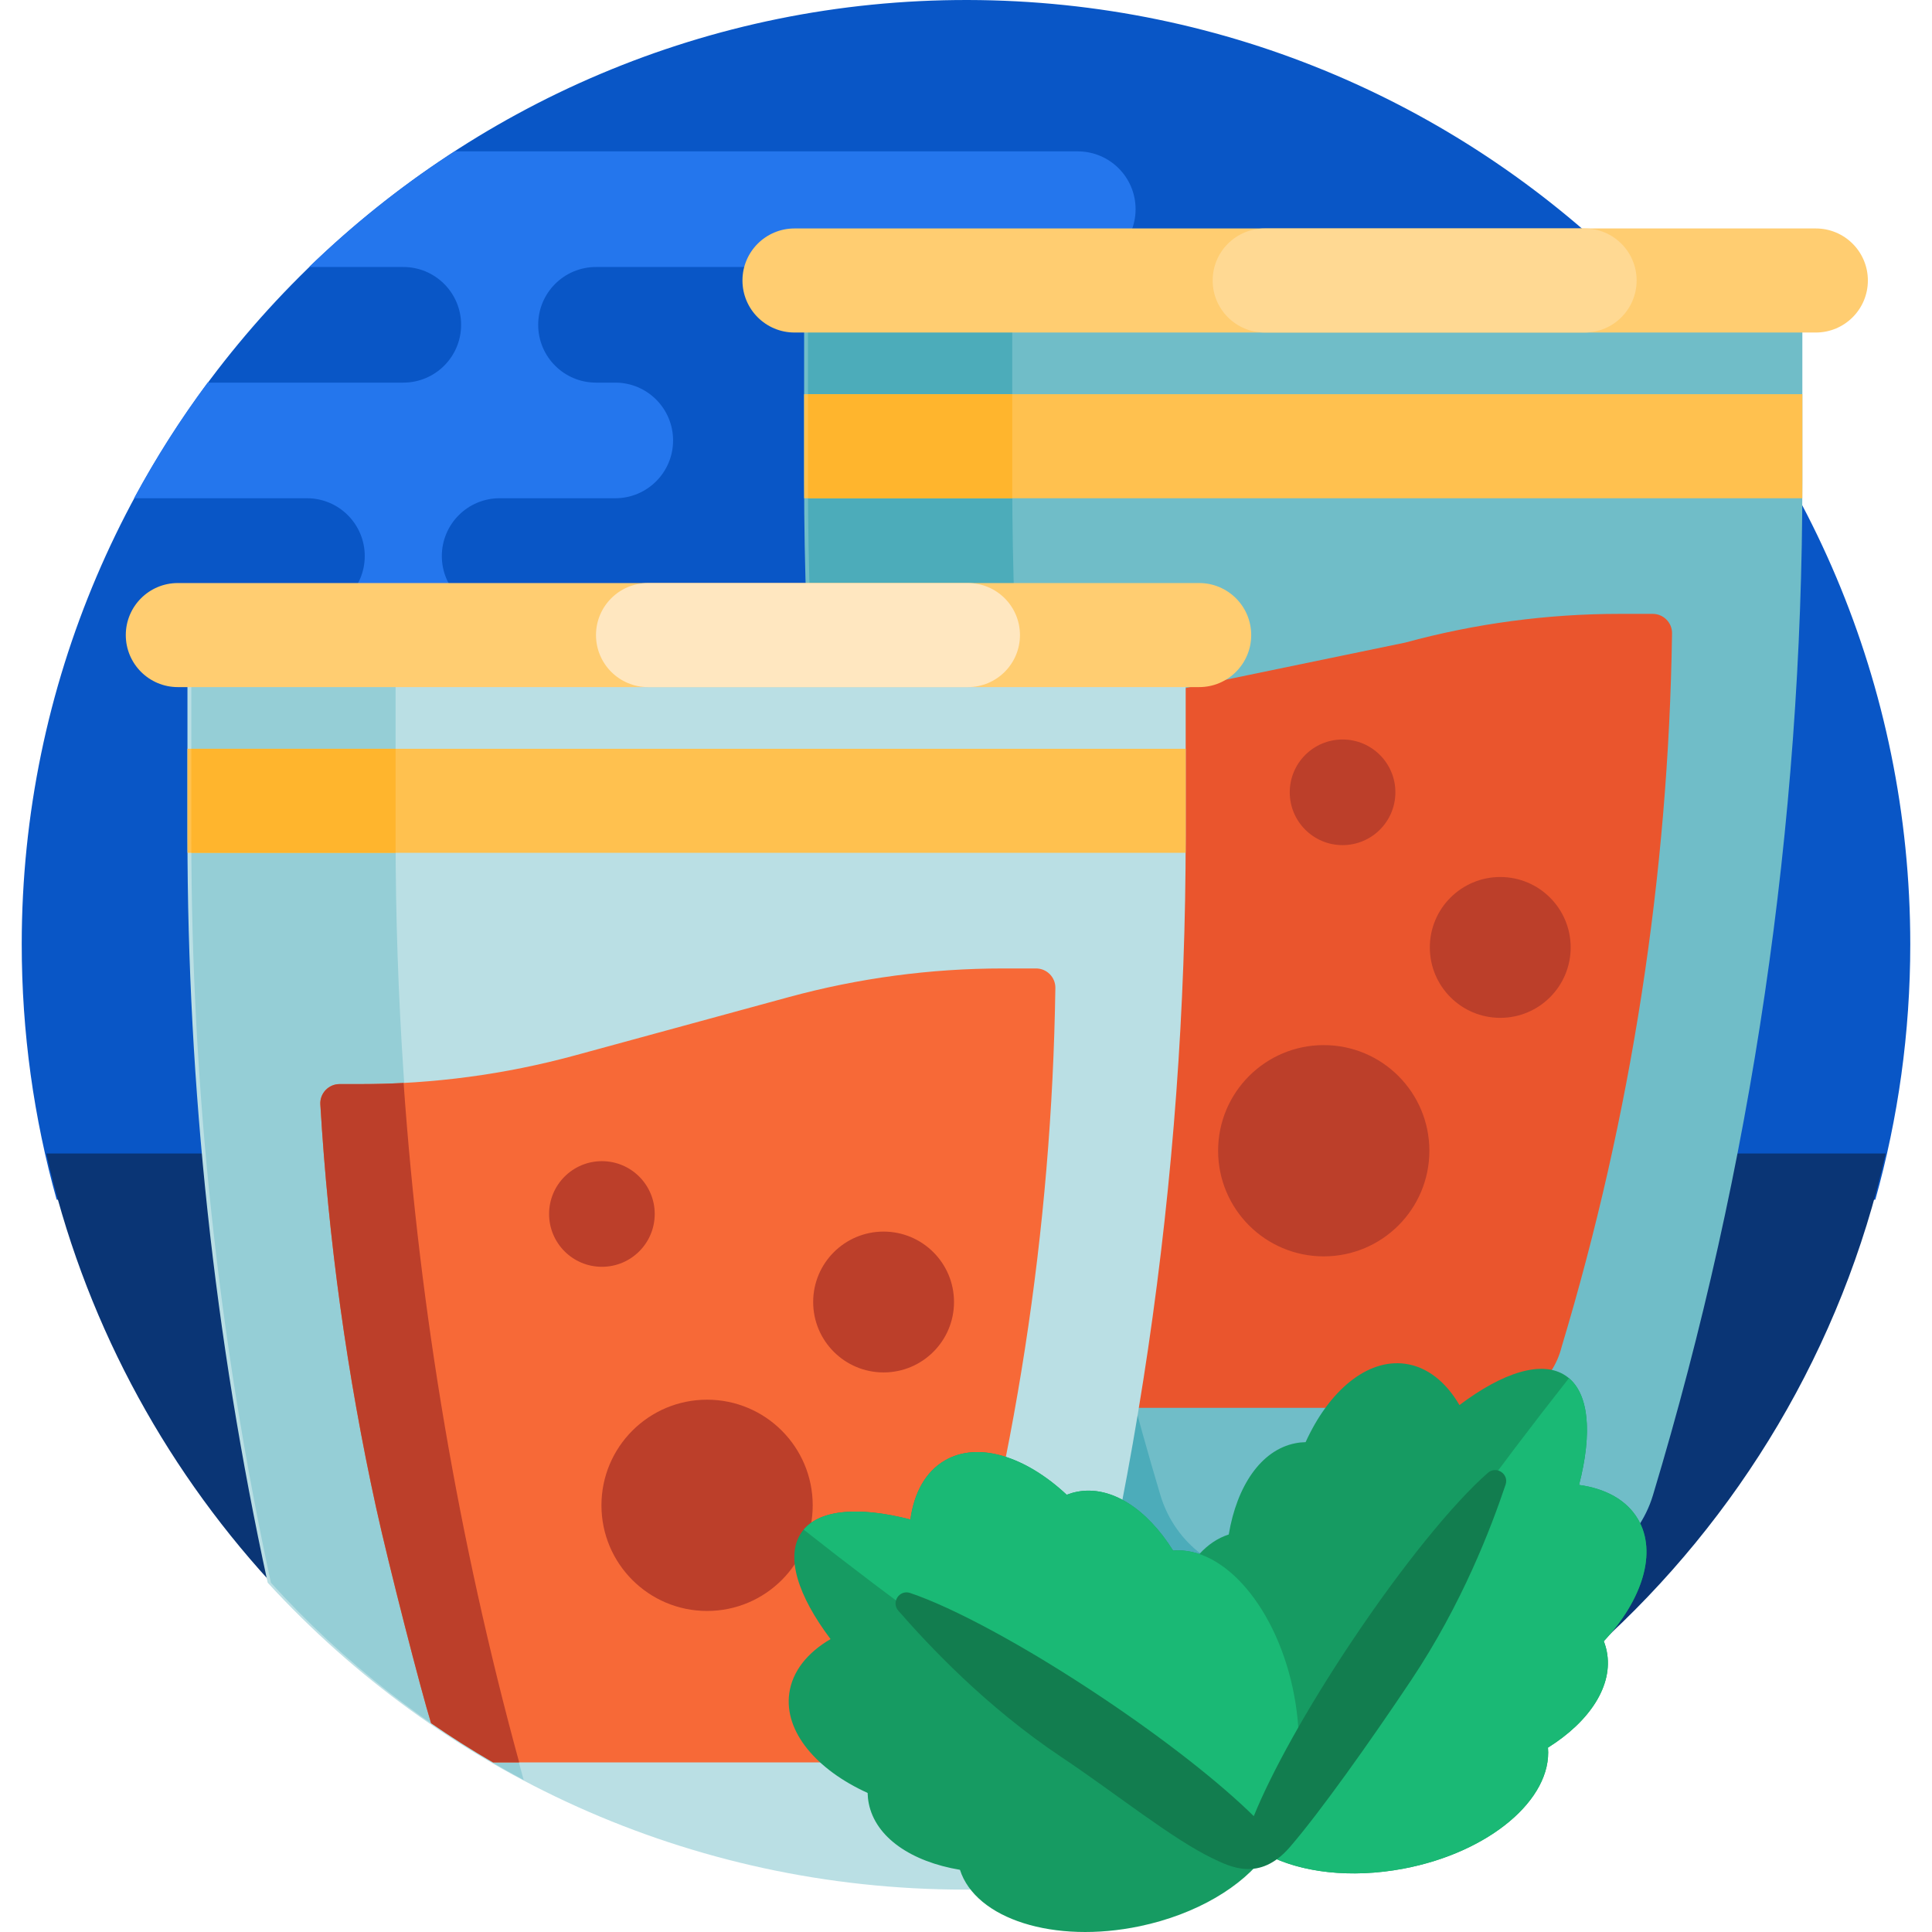 <svg xmlns="http://www.w3.org/2000/svg" id="Capa_1" height="512" viewBox="0 0 501.276 501.276" width="512"><g><path d="m14.708 311.276c-5.916-21.103-9.077-43.358-9.07-66.353.041-135.037 110.494-245.209 245.531-244.922 135.066.286 244.469 109.866 244.469 244.999 0 22.967-3.16 45.196-9.07 66.276z" fill="#0956c6"></path><path d="m12.004 299.276h477.267c-11.311 50.285-38.11 94.709-75.122 128h-305.387c-14.701 0-28.792-6.088-38.71-16.939-28.172-30.821-48.559-68.879-58.048-111.061z" fill="#0a3575"></path><path d="m294.638 54.276c0 8.284-6.716 15-15 15h-125c-8.284 0-15 6.716-15 15s6.716 15 15 15h5c8.284 0 15 6.716 15 15s-6.716 15-15 15h-30c-8.284 0-15 6.716-15 15s6.716 15 15 15h-50c8.284 0 15-6.716 15-15s-6.716-15-15-15h-44.852c5.645-10.482 12.03-20.505 19.087-30h50.765c8.284 0 15-6.716 15-15s-6.716-15-15-15h-24.438c11.548-11.185 24.194-21.245 37.76-30h161.678c8.284 0 15 6.716 15 15z" fill="#2476ed"></path><path d="m467.638 69.276v55.624c0 89.103-13.059 177.725-38.76 263.041-3.816 12.666-15.481 21.335-28.709 21.335h-124.062c-13.228 0-24.894-8.669-28.709-21.335-25.701-85.316-38.76-173.938-38.76-263.041v-55.624z" fill="#70bdc8"></path><path d="m329.584 409.276h-53c-13.139 0-24.725-8.677-28.512-21.353-25.486-85.305-38.434-173.91-38.434-262.996v-55.651h53v55.651c0 89.086 12.949 177.691 38.434 262.996 3.788 12.676 15.373 21.353 28.512 21.353z" fill="#4cacba"></path><path d="m471.138 86.276h-265c-7.456 0-13.5-6.044-13.5-13.5 0-7.456 6.044-13.5 13.5-13.5h265c7.456 0 13.5 6.044 13.5 13.5 0 7.456-6.044 13.5-13.5 13.5z" fill="#ffcd71"></path><path d="m411.138 86.276h-83c-7.456 0-13.5-6.044-13.5-13.5 0-7.456 6.044-13.5 13.5-13.5h83c7.456 0 13.5 6.044 13.5 13.5 0 7.456-6.044 13.5-13.5 13.5z" fill="#ffd993"></path><path d="m420.226 159.276h8.593c2.785 0 5.047 2.276 5.007 5.062-.917 62.715-10.552 125.015-28.64 185.106-2.326 9.305-10.687 15.832-20.278 15.832h-98.44c-6.075 0-11.35-3.422-14.005-8.443-1.166-2.205-11.17-40.741-14.87-57.632-7.544-34.444-12.385-69.431-14.476-104.642-.17-2.867 2.126-5.283 4.998-5.283h5.483c18.792 0 35.077-5.648 53.207-10.593l57.791-11.957c18.129-4.945 36.838-7.45 55.63-7.45z" fill="#ea552d"></path><path d="m48.638 161.276h259v55.651c0 89.086-13.057 177.691-38.754 262.996-1.119 3.716-2.915 7.088-5.227 9.999-4.4.235-8.832.354-13.291.354-71.627 0-136.08-30.689-180.909-79.627-13.825-63.58-20.819-128.522-20.819-193.722z" fill="#badfe4"></path><path d="m102.638 161.276v55.651c0 82.803 11.187 165.192 33.23 244.901-24.697-13.206-46.865-30.575-65.583-51.179-13.71-63.58-20.647-128.522-20.647-193.722v-55.651z" fill="#95ced6"></path><path d="m311.138 178.276h-265c-7.456 0-13.5-6.044-13.5-13.5 0-7.456 6.044-13.5 13.5-13.5h265c7.456 0 13.5 6.044 13.5 13.5 0 7.456-6.044 13.5-13.5 13.5z" fill="#ffcd71"></path><path d="m251.138 178.276h-83c-7.456 0-13.5-6.044-13.5-13.5 0-7.456 6.044-13.5 13.5-13.5h83c7.456 0 13.5 6.044 13.5 13.5 0 7.456-6.044 13.5-13.5 13.5z" fill="#ffe7c0"></path><path d="m467.638 102.276v22.716c0 1.428-.004 2.856-.011 4.284h-258.978c-.007-1.428-.011-2.856-.011-4.284v-22.716zm-160 92v22.716c0 1.428-.004 2.856-.011 4.284h-258.978c-.007-1.428-.011-2.856-.011-4.284v-22.716z" fill="#ffc14f"></path><path d="m102.638 221.276h-52.99c-.007-1.428-.01-2.856-.01-4.284v-22.716h53zm160-92h-52.99c-.007-1.428-.01-2.856-.01-4.284v-22.716h53z" fill="#ffb52d"></path><path d="m273.825 256.338c-.917 62.715-10.552 125.015-28.64 185.106-2.326 9.305-10.686 15.832-20.278 15.832h-96.962c-5.505-3.191-10.875-6.59-16.098-10.186-2.523-8.087-10.932-40.718-14.255-55.889-7.544-34.444-12.385-69.431-14.476-104.642-.17-2.867 2.126-5.283 4.998-5.283h5.482c18.792 0 37.501-2.505 55.631-7.45l55.369-15.1c18.13-4.944 36.837-7.45 55.629-7.45h8.593c2.786 0 5.048 2.277 5.007 5.062z" fill="#f76937"></path><path d="m343.458 271.163c15.137 0 27.407 12.271 27.407 27.407 0 15.137-12.271 27.407-27.407 27.407-15.137 0-27.407-12.271-27.407-27.407s12.27-27.407 27.407-27.407zm27.526-25.344c0 10.091 8.18 18.271 18.271 18.271s18.271-8.18 18.271-18.271-8.18-18.271-18.271-18.271c-10.09 0-18.271 8.18-18.271 18.271zm-36.346-40.246c0 7.568 6.135 13.704 13.704 13.704 7.568 0 13.704-6.135 13.704-13.704s-6.135-13.704-13.704-13.704-13.704 6.135-13.704 13.704zm-178.468 95.703c-7.568 0-13.704 6.135-13.704 13.704s6.135 13.704 13.704 13.704 13.704-6.135 13.704-13.704-6.136-13.704-13.704-13.704zm-21.463 156c-15.756-57.671-25.794-116.721-29.986-176.293-3.698.195-7.404.293-11.113.293h-5.491c-2.872 0-5.168 2.416-4.998 5.283 2.091 35.21 6.931 70.198 14.476 104.642 3.323 15.171 11.732 47.801 14.255 55.889 5.223 3.597 10.592 6.996 16.098 10.186zm21.344-66.705c0 15.136 12.271 27.407 27.407 27.407 15.137 0 27.407-12.271 27.407-27.407 0-15.137-12.271-27.407-27.407-27.407-15.137-.001-27.407 12.27-27.407 27.407zm73.205-71.023c-10.091 0-18.271 8.18-18.271 18.271s8.18 18.271 18.271 18.271 18.271-8.18 18.271-18.271-8.18-18.271-18.271-18.271z" fill="#bc3f2a"></path><path d="m416.887 428.445c1.769 8.879-4.436 18.224-15.248 24.991 1.112 13.359-15.175 27.184-37.486 31.403-13.85 2.619-26.89.944-35.708-3.775-6.031 8.401-18.012 15.63-32.712 18.71-22.224 4.656-42.566-1.869-46.661-14.634-12.58-2.106-21.893-8.358-23.663-17.237-.179-.899-.276-1.802-.295-2.707-13.328-6.055-21.693-15.934-20.332-25.831.789-5.739 4.726-10.588 10.714-14.086-8.489-11.265-11.73-21.407-7.64-27.532s14.699-7.02 28.357-3.497c.935-6.872 3.905-12.367 8.903-15.296 8.619-5.051 20.951-1.112 31.652 8.877.843-.329 1.715-.586 2.613-.765 8.879-1.77 18.223 4.436 24.991 15.248 2.278-.19 4.57.127 6.825.893 2.185-2.404 4.741-4.149 7.614-5.07 2.106-12.58 8.358-21.893 17.237-23.663.899-.179 1.802-.276 2.707-.295 6.055-13.328 15.934-21.693 25.831-20.332 5.738.789 10.588 4.726 14.086 10.714 11.265-8.489 21.407-11.73 27.532-7.64s7.02 14.699 3.497 28.357c6.872.935 12.367 3.906 15.296 8.903 5.051 8.619 1.112 20.951-8.877 31.652.331.842.588 1.713.767 2.612z" fill="#169b62"></path><path d="m416.887 428.445c1.769 8.879-4.436 18.224-15.248 24.991 1.112 13.359-15.175 27.184-37.486 31.403-13.49 2.551-26.213 1.028-35.013-3.413-1.564-.789-15.844-10.815-21.272-14.255-8.014-5.079-16.025-10.29-24.025-15.631-26.436-17.65-51.598-35.952-75.329-54.668 4.494-5.328 14.72-5.97 27.699-2.623.935-6.872 3.905-12.367 8.903-15.296 8.619-5.051 20.951-1.112 31.652 8.877.843-.329 1.715-.586 2.613-.765 8.879-1.769 18.223 4.436 24.991 15.248 13.359-1.112 27.184 15.175 31.403 37.486 1.114 5.891 1.451 11.636 1.107 16.971 5.046-7.96 10.223-15.917 15.529-23.863 17.65-26.436 35.952-51.598 54.668-75.329 5.328 4.494 5.97 14.72 2.622 27.699 6.872.935 12.367 3.906 15.296 8.903 5.051 8.619 1.112 20.951-8.877 31.652.331.843.588 1.714.767 2.613z" fill="#1ab975"></path><path d="m390.638 385.204c-3.725 11.071-11.203 30.823-24.5 50.739-10.398 15.574-23.627 34.239-31.499 43.333-7.834 9.05-15.495 5.066-20.001 2.907-10.5-5.03-25.231-16.936-39.167-26.24-19.916-13.297-34.709-29.243-42.394-38.04-1.919-2.198.298-5.519 3.064-4.589 11.07 3.725 29.608 13.639 49.524 26.937 16.797 11.215 30.996 22.447 39.641 30.967 4.551-11.242 13.63-27.694 25.328-45.214 13.297-19.916 26.618-36.179 35.415-43.864 2.198-1.92 5.52.298 4.589 3.064z" fill="#127d4f"></path></g></svg>